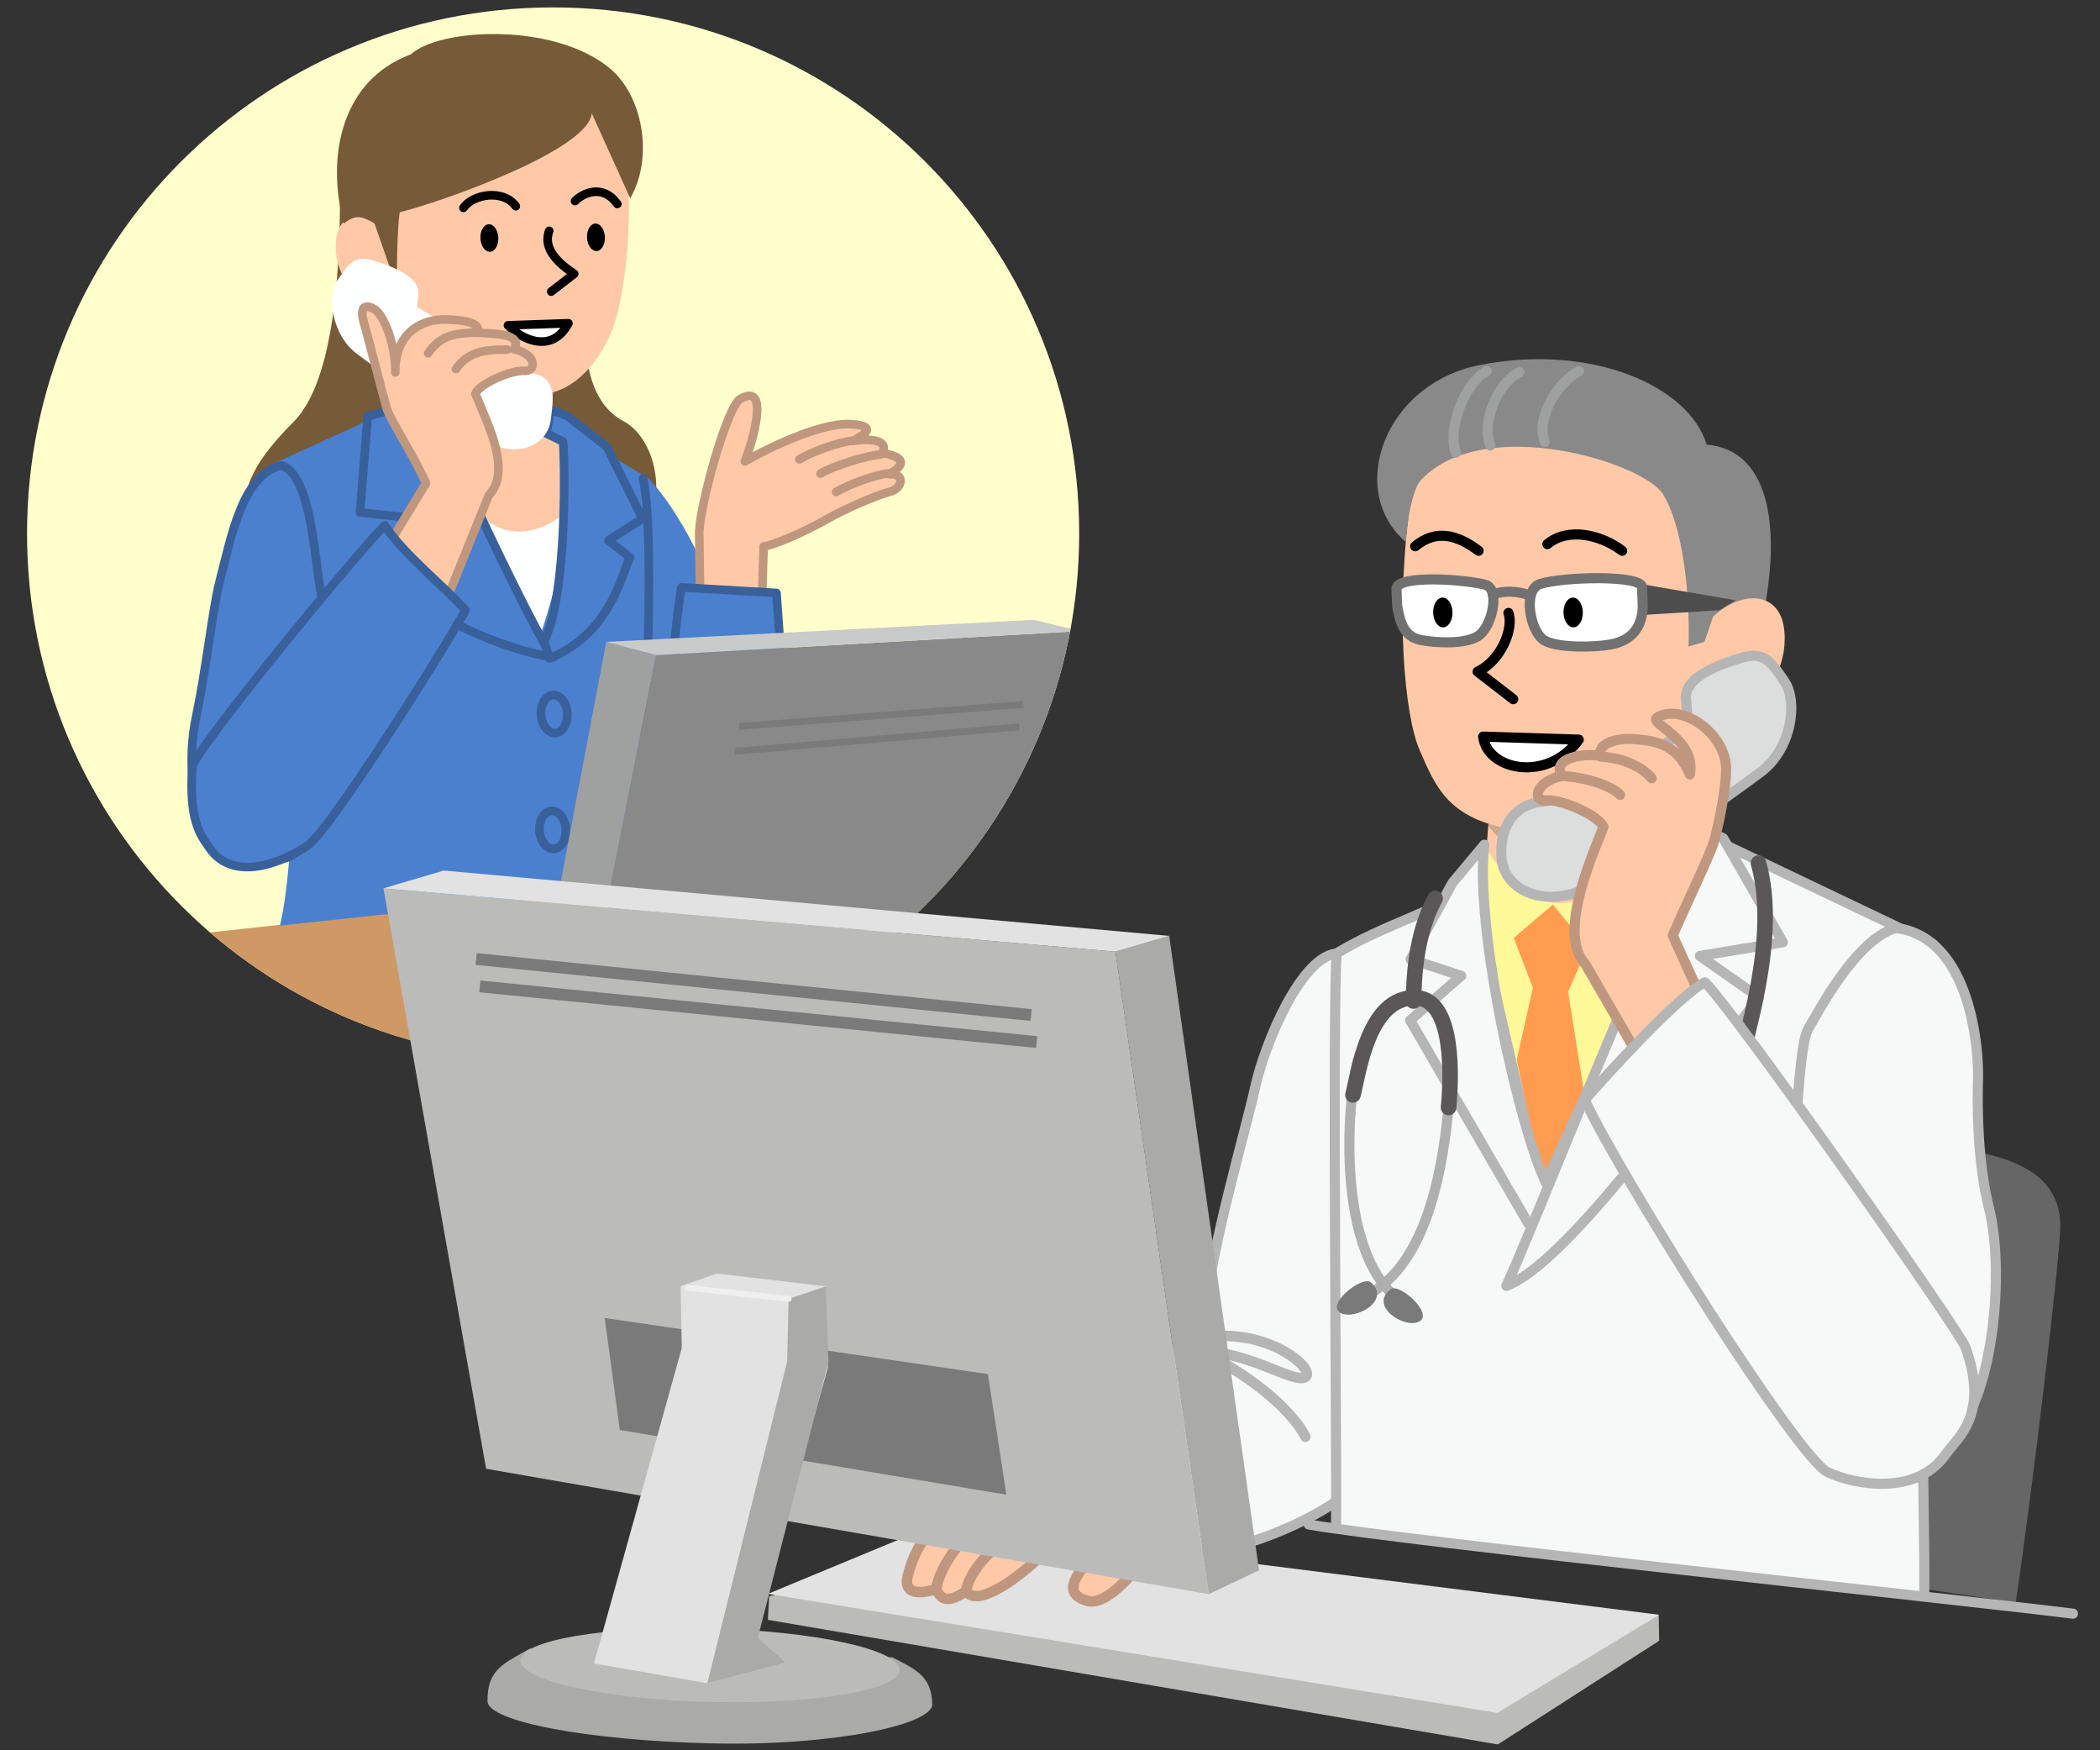 <?xml version="1.0" encoding="UTF-8"?><svg xmlns="http://www.w3.org/2000/svg" width="480" height="400" xmlns:xlink="http://www.w3.org/1999/xlink" viewBox="0 0 480 400"><rect x="0" y="0" width="480" height="400" fill="#333333" stroke="none"/><defs><style>.cls-1,.cls-2,.cls-3,.cls-4,.cls-5,.cls-6,.cls-7,.cls-8,.cls-9,.cls-10,.cls-11,.cls-12,.cls-13,.cls-14,.cls-15,.cls-16,.cls-17,.cls-18,.cls-19,.cls-20{stroke-linejoin:round;}.cls-1,.cls-2,.cls-3,.cls-4,.cls-5,.cls-6,.cls-7,.cls-8,.cls-9,.cls-10,.cls-11,.cls-12,.cls-13,.cls-14,.cls-15,.cls-17,.cls-18,.cls-20{stroke-linecap:round;}.cls-1,.cls-21,.cls-4,.cls-8,.cls-11,.cls-12,.cls-14,.cls-16,.cls-17,.cls-19,.cls-20{fill:none;}.cls-1,.cls-3,.cls-5,.cls-7,.cls-9,.cls-12,.cls-13,.cls-17,.cls-20{stroke-width:2.311px;}.cls-1,.cls-7{stroke:#727171;}.cls-22{fill:#898989;}.cls-22,.cls-21,.cls-23,.cls-24,.cls-25,.cls-26,.cls-27,.cls-28,.cls-29,.cls-30,.cls-31,.cls-32,.cls-33,.cls-34,.cls-35,.cls-36,.cls-37,.cls-38,.cls-39,.cls-40{stroke-width:0px;}.cls-2,.cls-3,.cls-4,.cls-12{stroke:#000;}.cls-2,.cls-3,.cls-7{fill:#fff;}.cls-2,.cls-4,.cls-10,.cls-15{stroke-width:1.971px;}.cls-41{clip-path:url(#clippath);}.cls-23{fill:#ffc;}.cls-24{fill:#fff999;}.cls-25{fill:#4d4d4d;}.cls-26{fill:#c9caca;}.cls-27{fill:#666;}.cls-28{fill:#ff9c50;}.cls-29{fill:#ce9965;}.cls-30{fill:#aaaaa9;}.cls-31{fill:#775a38;}.cls-32{fill:#7b7a7a;}.cls-33,.cls-10{fill:#4b80cf;}.cls-34,.cls-9,.cls-15,.cls-18{fill:#ffc9a8;}.cls-5{fill:#dcdddd;}.cls-5,.cls-6,.cls-13{stroke:#b5b5b6;}.cls-35{fill:#000;}.cls-36{fill:#feffff;}.cls-6,.cls-13{fill:#f7f8f8;}.cls-6,.cls-18{stroke-width:2.4px;}.cls-8{stroke-width:.782px;}.cls-8,.cls-14{stroke:#efefef;}.cls-9,.cls-15,.cls-18{stroke:#bf977e;}.cls-10{stroke:#38609b;}.cls-37{fill:#bbbbba;}.cls-11{stroke:#595757;stroke-width:3.556px;}.cls-38{fill:#e2e2e2;}.cls-39{fill:#9fa0a0;}.cls-14{stroke-width:1.349px;}.cls-42{isolation:isolate;}.cls-16{stroke-width:2.699px;}.cls-16,.cls-19{stroke:#7b7a7a;}.cls-17{stroke:#9fa0a0;}.cls-19{stroke-width:1.564px;}.cls-20{stroke:#b0afaf;}.cls-40{fill:#595757;mix-blend-mode:multiply;opacity:.3;}</style><clipPath id="clippath"><path class="cls-21" d="M246.671,121.937C246.671,55.527,192.838,1.695,126.423,1.695S6.181,55.527,6.181,121.937s53.827,120.25,120.242,120.25,120.248-53.838,120.248-120.25Z"/></clipPath></defs><g class="cls-42"><g id="_導入の流れ"><g class="cls-41"><path class="cls-23" d="M246.671,121.937C246.671,55.527,192.838,1.695,126.423,1.695S6.181,55.527,6.181,121.937s53.827,120.25,120.242,120.25,120.248-53.838,120.248-120.25Z"/><polygon class="cls-29" points="38.233 214.165 87.513 287.4 249.042 260.022 235.027 192.625 38.233 214.165"/><path class="cls-31" d="M77.727,40.429c0,12.774.21,45.135-10.649,55.994-10.856,10.856-18.521,23.63,1.277,31.297h74.732c11.179-11.176,7.216-27.381-.637-31.507-12.563-6.602-8.944-31.087-4.47-40.033"/><polygon class="cls-36" points="83.221 108.705 110.19 156.02 134.79 156.02 141.414 112.016 83.221 108.705"/><path class="cls-33" d="M146.855,108.23c5.916,4.26,16.798,23.656,16.798,31.705,0,8.041,5.675,36.902,6.15,44.473.472,7.571-4.261,8.831-8.516,8.99-9.46.353-13.954-9.821-18.689-17.389-4.733-7.569,2.13-62.102,4.258-67.779Z"/><path class="cls-34" d="M112.792,119.943c-8.993-5.205-21.133-22.263-24.494-25.791l11.375.17.509-13.243,26.786,4.274-1.775,13.838,9.596,4.308c.944,12.304-12.713,21.82-21.998,16.445Z"/><path class="cls-40" d="M99.883,88.888l.3-7.809,26.786,4.274-1.488,10.667c-4.301.566-21.428-1.246-25.598-7.132Z"/><path class="cls-34" d="M86.872,48.738c2.307,13.552,4.418,25.134,6.52,28.096,7.471,10.527,19.53,14.768,31.216,13.191,7.155-.966,12.241-7.554,14.965-13.7,2.717-6.146,5.986-24.908,3.035-45.463-1.882-13.084-18.642-18.318-36.086-12.957-17.449,5.362-21.818,18.107-19.65,30.834Z"/><path class="cls-35" d="M113.9,54.279c-.089-1.733-1.08-3.094-2.206-3.031-1.129.051-1.968,1.507-1.88,3.243.083,1.736,1.072,3.106,2.209,3.043,1.126-.058,1.963-1.513,1.877-3.255Z"/><path class="cls-35" d="M138.26,54.127c-.092-1.739-1.077-3.094-2.2-3.046-1.137.063-1.977,1.516-1.885,3.252.088,1.736,1.077,3.097,2.206,3.046,1.129-.063,1.968-1.519,1.88-3.252Z"/><path class="cls-4" d="M125.534,52.754c-.943,2.538-.342,5.885,5.72,9.817l-5.263,4.075"/><path class="cls-34" d="M89.355,52.446c-5.145-4.689-11.726-4.479-12.53,2.276-.809,6.75,3.455,17.315,17.671,12.654"/><path class="cls-2" d="M129.932,73.877c-3.662,6.922-10.472,3.944-13.824.475l13.824-.475Z"/><path class="cls-33" d="M123.024,146.557l-32.689-53.254-28.131,12.771c4.359,13.774,7.377,81.496,1.795,105.445l94.815-10.074c-2.717-39.409-7.796-49.679-12.054-92.974-8.932-5.523-7.177-4.142-15.457-7.692,0,10.413-1.658,26.853-8.28,45.778Z"/><path class="cls-15" d="M160.242,150.377l-.427-28.937c.424-7.086,6.428-28.535,9.375-30.256,6.98-4.08,2.714,10.115,1.051,14.278,4.417-2.579,17.116-8.943,24.2-8.523,7.083.416,2.035,2.971.567,3.836,4.3-.698,8.211-.035,6.622,2.717,7.508,1.387,3.091,4.006,1.618,4.871,3.801-.252,2.994,3.242.328,3.96-3.852,1.037-11.253,4.397-14.197,6.118-2.942,1.724-11.004,5.749-14.835,6.473l-.756,24.839"/><path class="cls-10" d="M155.748,134.232l21.725,1.279c1.51,22.605,4.982,52.193-4.74,56.358-9.726,4.165-21.425,1.581-20.809-8.808.597-10.208,1.197-32.397,3.825-48.829Z"/><path class="cls-10" d="M146.082,188.722c1.585-21.732,3.651-66.62.906-79.46"/><path class="cls-10" d="M126.44,150.248c-10.646-1.775-30.685-9.015-41.331-22.855l13.49-8.516-16.326-1.775,1.78-21.931c1.775-.708,13.922-3.396,13.922-3.396,3.194,8.166,24.207,53.151,28.464,58.473Z"/><path class="cls-10" d="M128.707,100.943c.353,3.191,1.117,34.615-4.324,45.614l1.183,3.9c14.193-5.674,16.676-19.87,18.451-23.064l-4.966-3.902,7.805-4.969-8.131-16.39-9.168-7.131-3.637-1.302-1.064,5.322,3.852,1.923Z"/><path class="cls-10" d="M64.295,106.342c7.853,2.316,7.68,27.778,9.741,31.275,2.064,3.486-1.576,30.765-2.377,35.655-.809,4.881-.398,22.642-6.868,22.865-6.462.22-18.965-5.505-20.215-13.556-1.247-8.054-.836-13.739.438-19.703,1.936-9.052,3.714-24.245,5.088-29.567,2.839-11.002,5.301-24.751,14.193-26.969Z"/><path class="cls-31" d="M135.256,25.876c-.635,8.302-33.686,20.087-43.904,22.642-.64,4.469-.64,14.051-.64,17.243l-5.109-14.688c-3.192-1.915-4.472-1.915-7.025,0-4.152-15.651-.32-32.896,15.329-38.641,6.349-5.928,32.309-7.454,45.283,3.015,7.731,6.244,10.313,20.429,4.859,29.876l-8.792-19.447Z"/><path class="cls-36" d="M121.099,85.23c6.489.801,5.319,6.277,4.791,10.723-.531,4.436-4.839,7.64-10.665,6.484-5.812-1.165-28.131-17.398-33.718-21.629-5.582-4.226-6.908-13.023-4.322-16.849,2.597-3.831,3.897-5.659,8.02-4.441,4.12,1.223,10.317,3.473,10.452,7.293l-.313,3.414,25.754,15.005Z"/><path class="cls-15" d="M102.17,136.842l9.55-23.642c5.311-5.685-.231-16.185-3.062-23.208.891-2.297,8.229-5.462,11.156-5.239,2.918.22,2.877-3.845-2.339-4.957,2.141-3.64-4.758-3.546-8.326-3.75.897-2.295-3.006-2.862-6.576-3.011-8.431-.353-12.45,5.285-12.217,12.079.106-6.478-2.717-13.187-4.701-14.413-1.987-1.223-3.592-.849-2.488,3,1.103,3.85,4.47,17.01,5.205,19.578.735,2.563,6.55,11.429,9.006,17.17l-7.664,12.572"/><path class="cls-10" d="M87.953,120.062c4.032,6.407,14.403,14.679,18.448,19.395-6.624,11.829-31.097,50.185-35.838,53.583-4.743,3.401-16.878,9.161-22.674.775-2.183-3.154-4.73-6.348-3.94-18.517.231-3.553,38.669-50.193,44.004-55.236Z"/><path class="cls-4" d="M131.431,45.949c2.059-2.059,6.501-3.809,9.67.662"/><path class="cls-4" d="M105.922,47.506c2.241-3.215,9.169-4.278,11.977-.38"/><path class="cls-15" d="M109.15,76.045c-5.854-.061-8.797,1.071-11.287,4.693"/><path class="cls-15" d="M115.941,79.894c-5.854-.061-9.25.845-11.74,4.467"/><path class="cls-15" d="M182.699,104.99c2.943-1.811,9.282-4.075,12.451-4.301"/><path class="cls-15" d="M187.538,108.244c2.943-1.811,10.611-4.16,13.781-4.386"/><path class="cls-15" d="M191.131,112.432c2.943-1.811,9.281-4.075,12.451-4.301"/><path class="cls-10" d="M129.673,163.025c-.135-2.398-1.586-4.267-3.239-4.2-1.675.087-2.911,2.09-2.776,4.484.13,2.394,1.586,4.271,3.248,4.2,1.662-.087,2.898-2.094,2.767-4.484Z"/><path class="cls-10" d="M129.333,189.512c-.135-2.398-1.586-4.267-3.24-4.2-1.675.087-2.911,2.09-2.776,4.484.13,2.394,1.586,4.271,3.248,4.2,1.662-.087,2.898-2.094,2.768-4.484Z"/><polygon class="cls-39" points="138.57 146.688 115.624 267.737 126.268 269.712 149.972 149.731 138.57 146.688"/><path class="cls-30" d="M246.342,277.293c4.698,2.529,7.874,3.447,7.828,9.448-.02,3.782-18.299,8.132-40.82,9.708-22.524,1.585-40.76-1.639-40.734-5.424.032-5.423,3.356-6.803,7.228-9.069"/><polygon class="cls-22" points="246.854 144.221 223.993 252.243 126.268 269.712 149.972 149.731 246.854 144.221"/><polygon class="cls-26" points="138.57 146.688 236.292 141.664 246.854 144.221 149.972 149.731 138.57 146.688"/><path class="cls-37" d="M178.541,284.335c.026-3.788,15.606-7.95,34.804-9.297,19.182-1.347,34.72.636,34.699,4.425-.03,3.779-15.609,7.942-34.794,9.288-19.195,1.346-34.732-.636-34.709-4.416Z"/><polygon class="cls-32" points="170.535 231.364 165.917 253.865 208.655 245.939 214.316 224.703 170.535 231.364"/><line class="cls-19" x1="167.924" y1="171.707" x2="232.994" y2="166.115"/><line class="cls-19" x1="168.966" y1="166.005" x2="233.937" y2="161.003"/><polygon class="cls-38" points="218.546 212.87 218.483 224.325 235.12 280.675 214.674 286.561 200.154 283.089 206.062 278.077 191.618 228.583 191.746 213.522 211.864 210.662 218.546 212.87"/><polygon class="cls-30" points="214.674 286.561 199.09 227.243 198.662 215.677 191.746 213.522 191.482 227.541 205.256 278.388 200.154 283.089 214.674 286.561"/><line class="cls-8" x1="198.662" y1="215.677" x2="217.216" y2="213.175"/></g><path class="cls-27" d="M460.738,366.248c3.833-25.785,10.286-79.899,10.185-86.313-.286-18.049-25.415-18.402-52.724-19.092-9.155,2.704-5.614,89.882-5.452,98.254l47.991,7.15Z"/><path class="cls-34" d="M340.338,186.508l-.617,8.086c3.937,9.106,8.751,16.265,16.294,16.527,7.542.257,23.438-9.11,27.356-13.222l-1.272-24.305-41.761,12.913Z"/><path class="cls-40" d="M340.338,186.508l-.238,2.19c3.931,4.552,6.809,7.902,13.655,8.276,11.379.621,24.84-11.405,28.758-15.517l-.414-7.862-41.761,12.913Z"/><path class="cls-24" d="M337.217,195.181l2.193-1.725c5.371,8.494,10.131,12.344,16.528,12.94,6.401.6,24.261-9.364,28.977-14.865l4.928-.588c-4.536,11.172-31.437,75.12-36.848,81.545-9.861-15.206-16.492-67.515-15.779-77.307Z"/><polygon class="cls-28" points="346 214.363 350.375 225.731 346.687 242.183 352.582 270.971 362.513 252.489 358.429 226.657 362.918 216.452 354.943 206.738 346 214.363"/><path class="cls-13" d="M241.827,341.175c-3.188-6.727,4.965-15.724,26.344-32.689,4.579-3.633,7.304-3.645,7.448-7.862.432-12.572,9.074-42.156,11.31-52.274,2.235-10.118,10.724-30.391,19.034-30.482l5.789,100.289c8.292,5.946,3.853,11.458-.679,19.798-4.534,8.34-54.958,33.365-69.245,3.218Z"/><path class="cls-34" d="M394.801,136.085c-2.987,17.563-9.99,34.172-11.815,38.51-1.826,4.338-21.992,17.398-37.077,14.983-15.087-2.412-17.854-10.074-21.379-18.035-3.524-7.96-5.769-31.984-1.944-58.617,2.436-16.954,24.151-23.734,46.754-16.787,22.606,6.95,28.268,23.459,25.462,39.946Z"/><path class="cls-12" d="M344.789,140.079c1.222,3.294-1.448,10.758-7.046,13.409l8.138,6.294"/><path class="cls-22" d="M321.411,123.942c-13.655-11.586-5.275-36.246,16.965-40.55,25.654-4.965,47.688,4.917,51.722,18.206,14.999,1.322,17.172,20.275,12.426,41.341l-16.564,4.796c.351-12.792-1.422-27.571-5.832-34.782-4.411-7.206-40.787-18.527-55.27-3.31-1.972,1.833-3.485,10.349-3.448,14.299Z"/><path class="cls-34" d="M391.582,140.89c6.663-6.077,15.19-5.802,16.231,2.948,1.047,8.746-4.471,22.436-22.894,16.394"/><path class="cls-3" d="M360.859,169.032c-7.094,9.884-20.965,7.045-21.856-.693l21.856.693Z"/><path class="cls-5" d="M352.373,183.206c-7.924.978-9.749,7.963-9.103,13.386.645,5.419,6.896,10.207,16.274,7.63,6.991-1.921,36.234-22.729,43.058-27.897,6.824-5.167,8.44-15.907,5.277-20.585-3.163-4.679-4.756-6.913-9.791-5.425-5.032,1.492-12.606,4.244-12.766,8.909l.639,7.199-23.588,15.687-9.999,1.097Z"/><path class="cls-13" d="M305.377,348.788c.259-7.545-.904-121.516.173-130.918,10.416-6.443,24.829-10.464,30.656-15.172l16.101,69.653,37.538-81.407,52.015,24.82c-5.085,16.06-1.627,136.612-2.028,148.308"/><path class="cls-13" d="M349.272,279.522l-26.951-46.338,11.676-10.173-11.575-3.795,9.59-17.479,7.26-8.694c-2.276,19.241,8.139,65.086,14.137,77.376"/><path class="cls-13" d="M393.891,191.594l13.618,23.744-18.984,3.126,13.517,9.454c-6.708,8.453-41.961,60.115-57.736,65.948,4.888-10.407,26.91-66.18,30.094-70.978,3.187-4.801,10.181-19.501,8.939-34.604l2.483-.621,8.069,3.931Z"/><path class="cls-13" d="M433.3,212.071c-9.155,2.704-17.658,19.121-20.06,23.194-2.408,4.067-3.665,37.731-2.729,43.429.939,5.694,10.11,34.499,17.655,34.757,7.54.26,12.495,21.226,18.896,14.206,8.551-9.379,11.172-37.102,7.586-51.446-2.619-10.475-2.745-23.102-2.525-29.512.22-6.414-1.527-32.527-18.822-34.628Z"/><path class="cls-11" d="M401.938,197.253c4.791,16.987-3.023,40.258-5.653,50.93"/><path class="cls-9" d="M376.029,243.937l-13.655-23.585c-6.192-6.632.826-23.147,4.128-31.342-1.039-2.677-9.598-6.368-13.006-6.11-3.406.262-2.588-4.28,3.499-5.581-2.499-4.238,5.241-5.241,8.933-4.566-1.042-2.677,3.464-4.202,7.618-3.847,5.524.472,9.807,1.343,12.711,8.094,1.524-8.276-9.761-11.707-7.404-13.067,5.662-3.267,15.462,3.702,15.68,11.542.13,4.666-1.925,13.884-2.78,16.878-.858,2.992-6.546,14.753-9.415,21.451l6.252,13.723"/><path class="cls-13" d="M389.684,224.49c-5.757,2.822-22.726,21.392-27.447,26.895,8.086,17.395,48.688,81.928,55.584,85.1,6.18,2.843,20.276,5.498,27.034-4.276,2.547-3.68,9.931-8.827,4.414-24.275-1.396-3.91-53.364-77.567-59.584-83.445Z"/><path class="cls-20" d="M331.906,243.195c-1.148,16.242-3.249,46.613-21.549,53.775"/><path class="cls-20" d="M310.741,241.052c-2.617,7.461-6.446,46.86,10.551,56.999"/><path class="cls-11" d="M328.031,205.318c-4.658,8.573-4.81,18.918-4.965,23.447"/><path class="cls-11" d="M309.243,250.225c1.3-4.863,3.449-22.562,14.387-22.187,9.05.31,8.048,19.037,7.463,25.059"/><path class="cls-32" d="M317.869,294.631c-5.085,3.837,3.113,9.073,6.472,7.417,3.508-1.723-4.467-8.929-6.472-7.417Z"/><path class="cls-32" d="M313.324,293.058c4.81,4.18-3.727,8.841-6.966,6.958-3.378-1.961,5.072-8.602,6.966-6.958Z"/><path class="cls-7" d="M319.195,134.4l.151,4.014c.803,5.018,2.226,7.291,5.638,7.894,3.412.602,9.477.971,12.689-.835,3.324-1.87,5.375-10.902,1.806-11.843-4.566-1.204-19.481-2.291-20.284.77Z"/><path class="cls-35" d="M327.579,140.018c-.046-1.886.906-3.424,2.126-3.454,1.223-.026,2.247,1.475,2.295,3.348.041,1.879-.913,3.427-2.143,3.46-1.213.027-2.237-1.475-2.279-3.354Z"/><path class="cls-1" d="M341.236,135.889c2.372-.989,5.463-.801,8.105.052"/><polygon class="cls-25" points="375.739 133.593 396.718 137.182 392.994 139.458 375.89 140.518 375.739 133.593"/><path class="cls-12" d="M323.474,124.839c4.717-3.931,9.64-2.636,14.488,1.033"/><path class="cls-12" d="M353.685,124.355c4.717-3.931,12.255-2.152,17.103,1.517"/><path class="cls-13" d="M299.147,348.391c18.874,3.484,151.733,17.484,174.673,20.388"/><path class="cls-7" d="M375.335,134.195l.15,4.516c-.15,4.516-2.409,7.678-7.377,8.581-3.409.62-11.843.903-15.054-.903-3.324-1.87-5.126-11.603-1.024-12.93,5.118-1.656,23.154-2.124,23.305.736Z"/><path class="cls-35" d="M357.37,140.019c-.041-1.886.918-3.427,2.129-3.454,1.228-.03,2.252,1.472,2.292,3.338.048,1.886-.906,3.437-2.136,3.467-1.215.026-2.239-1.478-2.285-3.351Z"/><path class="cls-17" d="M340.652,101.804c-2.069-5.172,1.448-14.068,6.62-16.758"/><path class="cls-17" d="M353.065,100.977c-2.069-5.172,2.689-13.448,7.862-16.137"/><path class="cls-17" d="M332.79,103.46c-2.069-5.172,1.862-15.93,7.034-18.62"/><path class="cls-9" d="M356.996,177.319c6.758.414,12.068,2.828,13.31,4.345"/><path class="cls-9" d="M365.823,172.905c6.758.414,10.482,3.448,11.724,4.965"/><path class="cls-6" d="M275.619,305.59c14.482-2.069,25.241,7.448,22.758,9.103s-12.827-5.793-23.585-5.793c13.241,6.62,21.103,14.482,23.585,19.447"/><polygon class="cls-37" points="342.359 398.666 379.234 374.973 379.14 369.101 214.198 354.16 175.807 364.82 175.517 370.192 342.359 398.666"/><polygon class="cls-38" points="342.233 391.451 379.245 369.032 214.209 348.22 175.528 364.251 342.233 391.451"/><path class="cls-18" d="M251.482,340.039c-19.336-2.94-39.6,1.72-44.009,20.175-1.173,4.907,4.255,3.692,6.524,2.936,1.513,3.781,4.286,2.015,6.931.504,2.267,3.781,11.818-2.773,17.942-9.043,6.931.631,15.156,3.586,20.071,2.452,9.877-4.622,6.159-13.618-7.459-17.024Z"/><path class="cls-18" d="M213.997,363.151c.631-4.914,6.66-13.863,12.544-15.543"/><path class="cls-18" d="M220.801,363.78c.629-4.915,6.748-11.241,12.464-13.651"/><path class="cls-18" d="M249.519,354.611c-2.101,4.623-7.654,9.094-1.121,11.208,4.764,1.543,12.294-7.951,15.376-12.854"/><rect class="cls-21" width="480" height="400"/><path class="cls-30" d="M121.098,376.764c-5.827,3.361-9.776,4.667-9.66,12.026.068,4.641,22.889,8.956,50.961,9.63,28.078.679,50.762-4.29,50.69-8.934-.1-6.654-4.254-8.16-9.104-10.724"/><path class="cls-37" d="M205.634,381.604c-.073-4.642-19.526-8.875-43.451-9.451-23.915-.578-43.252,2.725-43.181,7.365.072,4.638,19.522,8.868,43.438,9.446,23.923.579,43.262-2.719,43.193-7.36Z"/><polygon class="cls-30" points="267.245 213.885 287.779 358.863 276.29 364.317 254.959 217.491 267.245 213.885"/><polygon class="cls-37" points="87.643 203.015 111.111 335.667 276.29 364.317 254.959 217.491 87.643 203.015"/><polygon class="cls-38" points="267.245 213.885 101.423 198.952 87.643 203.015 254.959 217.491 267.245 213.885"/><polygon class="cls-32" points="225.811 314.04 230.028 341.59 141.671 326.8 138.222 301.207 225.811 314.04"/><line class="cls-16" x1="236.967" y1="238.149" x2="109.669" y2="225.418"/><line class="cls-16" x1="235.69" y1="231.972" x2="108.834" y2="219.163"/><polygon class="cls-38" points="155.555 293.957 155.831 308.084 135.764 380.162 161.679 384.682 179.612 379.982 172.207 373.983 189.219 312.54 188.79 293.979 163.796 291.04 155.555 293.957"/><polygon class="cls-30" points="161.679 384.682 179.932 311.109 180.258 296.839 188.79 293.979 189.368 311.248 173.206 374.337 179.612 379.982 161.679 384.682"/><line class="cls-14" x1="180.258" y1="296.839" x2="157.208" y2="294.301"/></g></g></svg>